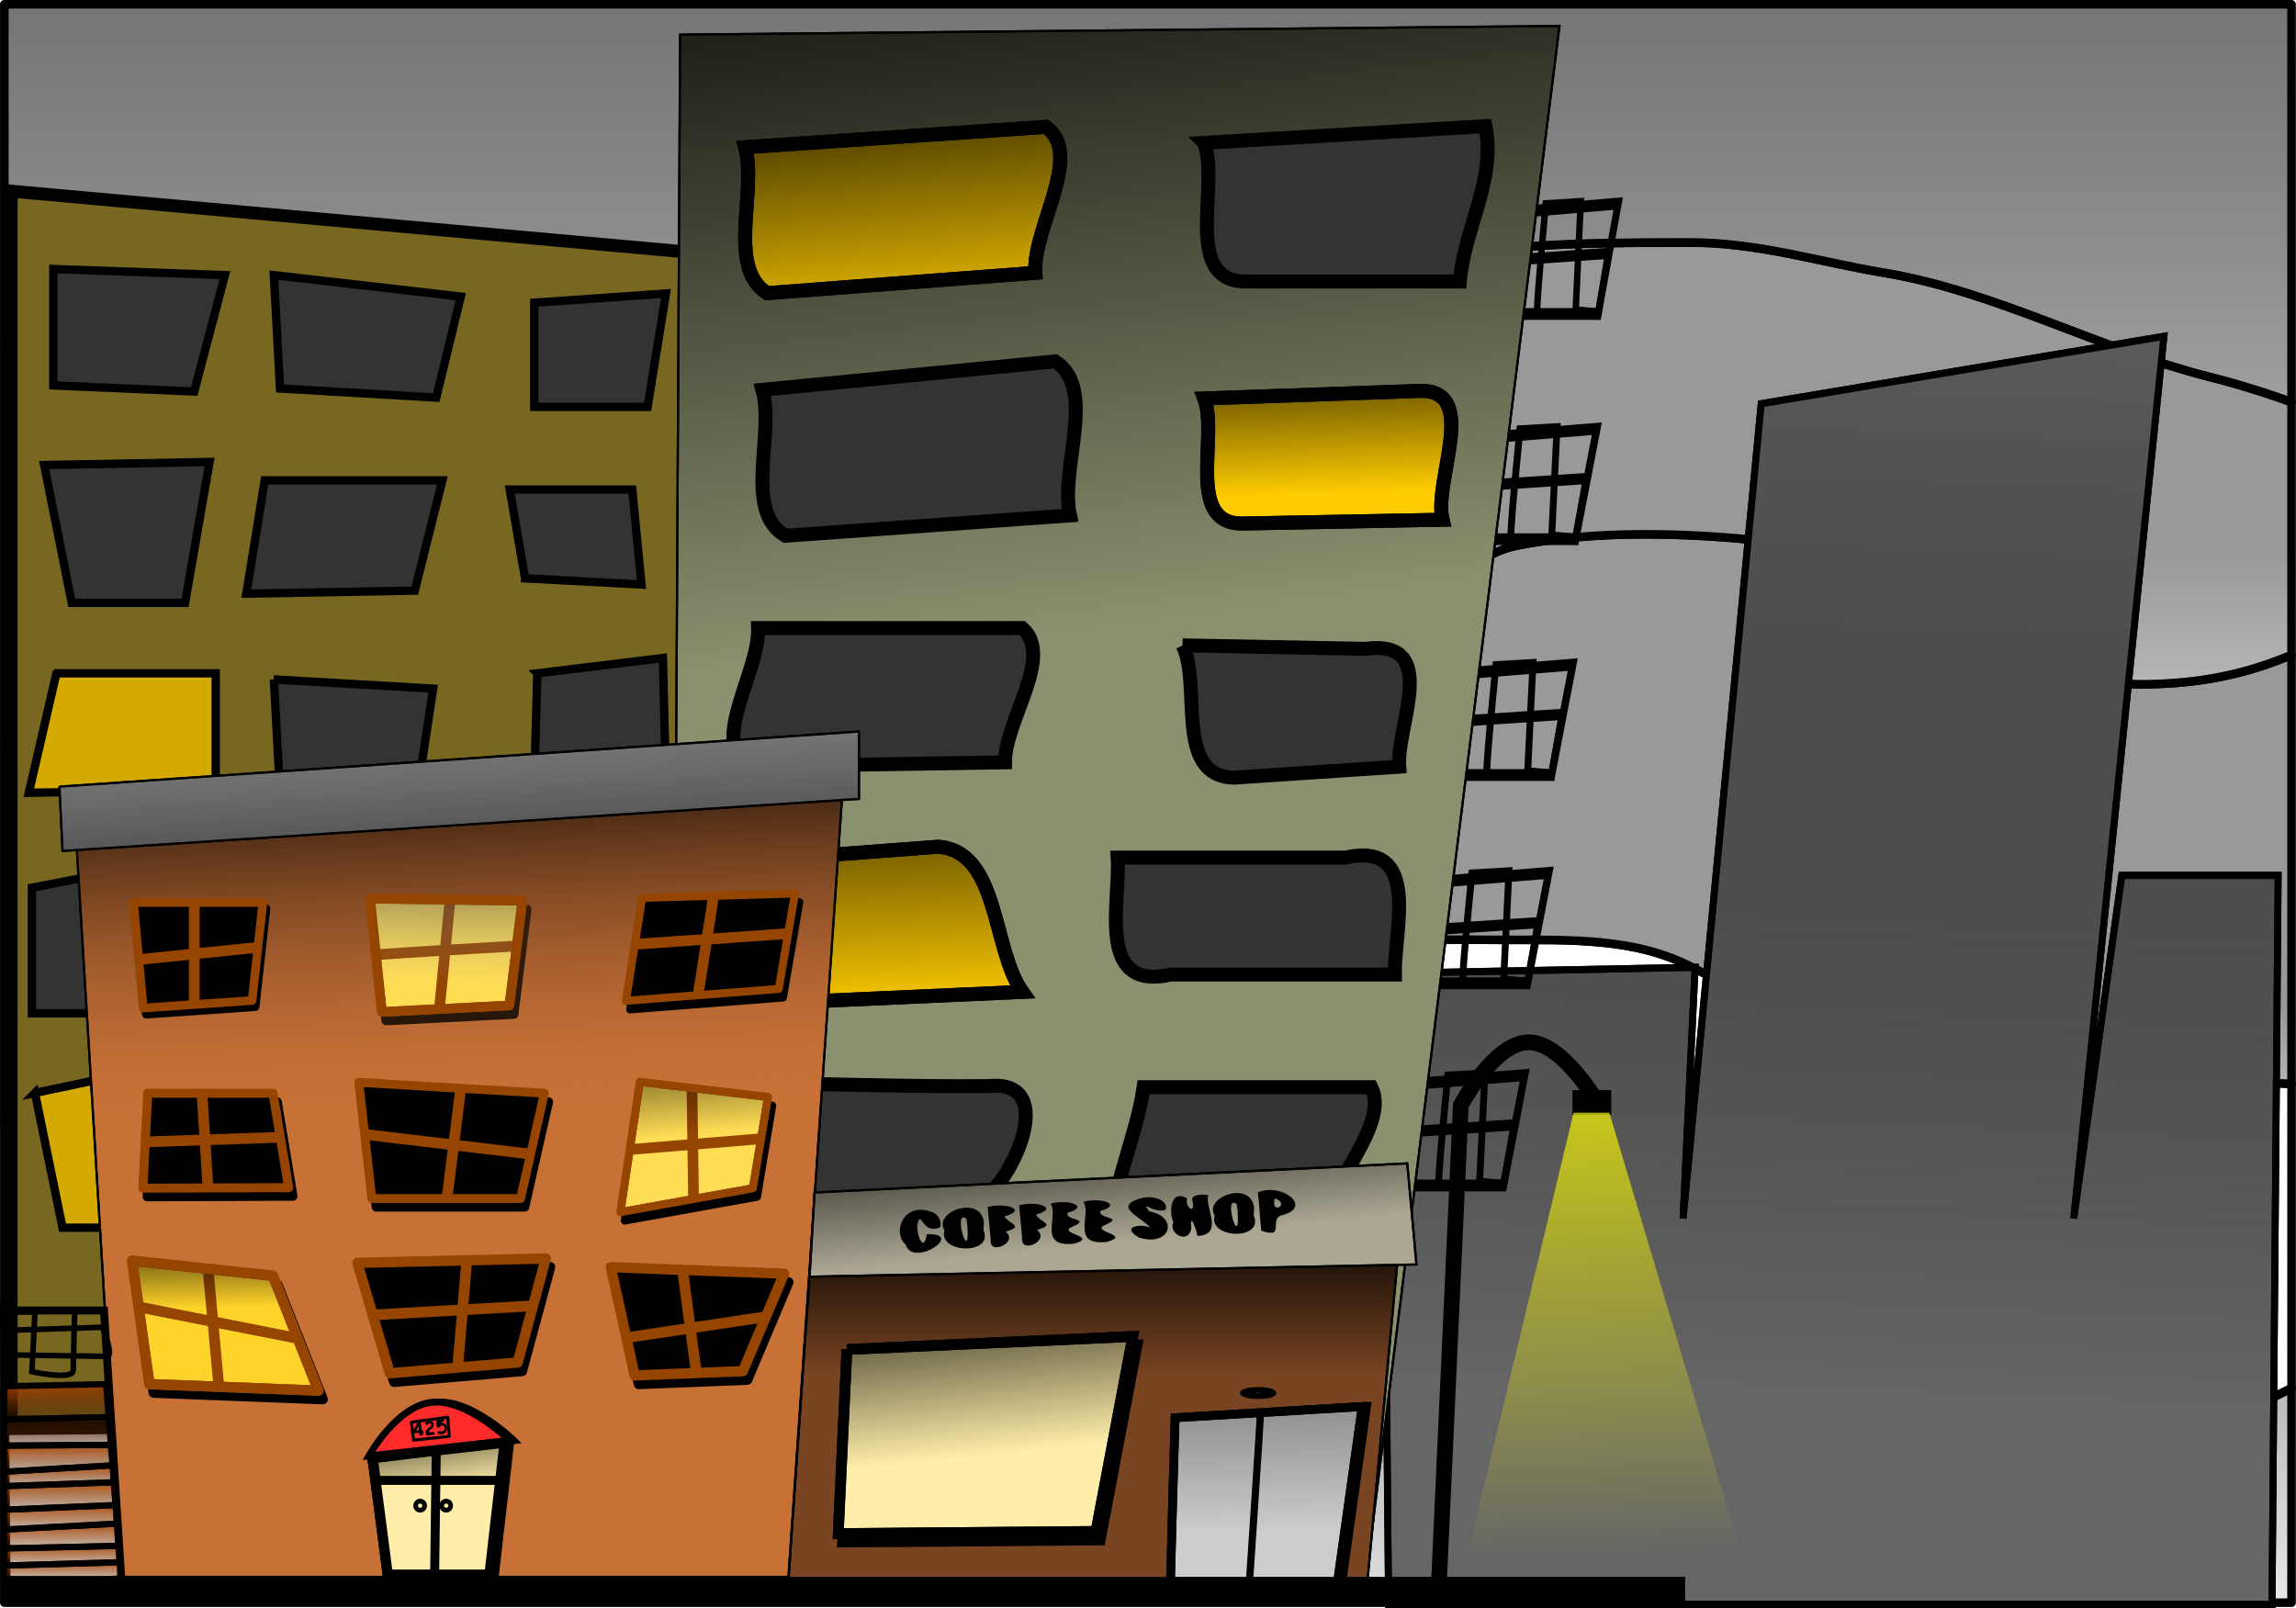 <?xml version="1.0" encoding="UTF-8" standalone="no"?>
<!-- Created with Inkscape (http://www.inkscape.org/) -->
<svg xmlns:inkscape="http://www.inkscape.org/namespaces/inkscape" xmlns:rdf="http://www.w3.org/1999/02/22-rdf-syntax-ns#" xmlns="http://www.w3.org/2000/svg" xmlns:cc="http://web.resource.org/cc/" xmlns:xlink="http://www.w3.org/1999/xlink" xmlns:dc="http://purl.org/dc/elements/1.1/" xmlns:svg="http://www.w3.org/2000/svg" xmlns:sodipodi="http://sodipodi.sourceforge.net/DTD/sodipodi-0.dtd" xmlns:ns1="http://sozi.baierouge.fr" id="svg2" viewBox="0 0 662.82 464.26" version="1.0" inkscape:version="0.91 r13725">
  <defs id="defs4">
    <linearGradient id="linearGradient7686">
      <stop id="stop7688" style="stop-color:#000000" offset="0"/>
      <stop id="stop7690" style="stop-color:#000000;stop-opacity:0" offset="1"/>
    </linearGradient>
    <linearGradient id="linearGradient7460">
      <stop id="stop7462" style="stop-color:#aa4400" offset="0"/>
      <stop id="stop7464" style="stop-color:#aa4400;stop-opacity:0" offset="1"/>
    </linearGradient>
    <linearGradient id="linearGradient4150">
      <stop id="stop4152" style="stop-color:#000000" offset="0"/>
      <stop id="stop4154" style="stop-color:#999999;stop-opacity:0" offset="1"/>
    </linearGradient>
    <linearGradient id="linearGradient3749">
      <stop id="stop3751" style="stop-color:#999999" offset="0"/>
      <stop id="stop3753" style="stop-color:#999999;stop-opacity:0" offset="1"/>
    </linearGradient>
    <linearGradient id="linearGradient4156" y2="256.24" xlink:href="#linearGradient4150" gradientUnits="userSpaceOnUse" x2="212.14" gradientTransform="translate(0,-10)" y1="467.67" x1="223.79"/>
    <linearGradient id="linearGradient4166" y2="533.17" gradientUnits="userSpaceOnUse" x2="212.13" gradientTransform="translate(0,-10)" y1="350.32" x1="204.68">
      <stop id="stop4162" style="stop-color:#000000" offset="0"/>
      <stop id="stop4164" style="stop-color:#c87137;stop-opacity:0" offset="1"/>
    </linearGradient>
    <linearGradient id="linearGradient4296" y2="704.09" gradientUnits="userSpaceOnUse" x2="210.67" gradientTransform="translate(0,-10)" y1="655.52" x1="202.5">
      <stop id="stop4292" style="stop-color:#000000" offset="0"/>
      <stop id="stop4294" style="stop-color:#000000;stop-opacity:0" offset="1"/>
    </linearGradient>
    <filter id="filter4568" y="-.106" width="1.137" x="-.069" height="1.212">
      <feGaussianBlur id="feGaussianBlur4570" stdDeviation="2.939" inkscape:collect="always"/>
    </filter>
    <filter id="filter4572" y="-.101" width="1.127" x="-.063" height="1.202">
      <feGaussianBlur id="feGaussianBlur4574" stdDeviation="2.939" inkscape:collect="always"/>
    </filter>
    <filter id="filter4576">
      <feGaussianBlur id="feGaussianBlur4578" stdDeviation="2.939" inkscape:collect="always"/>
    </filter>
    <filter id="filter4580" y="-.121" width="1.163" x="-.081" height="1.242">
      <feGaussianBlur id="feGaussianBlur4582" stdDeviation="2.939" inkscape:collect="always"/>
    </filter>
    <filter id="filter4584" y="-.101" width="1.13" x="-.065" height="1.202">
      <feGaussianBlur id="feGaussianBlur4586" stdDeviation="2.939" inkscape:collect="always"/>
    </filter>
    <filter id="filter4588">
      <feGaussianBlur id="feGaussianBlur4590" stdDeviation="2.939" inkscape:collect="always"/>
    </filter>
    <filter id="filter4592" y="-.109" width="1.142" x="-.071" height="1.218">
      <feGaussianBlur id="feGaussianBlur4594" stdDeviation="2.939" inkscape:collect="always"/>
    </filter>
    <filter id="filter4596" y="-.103" width="1.156" x="-.078" height="1.205">
      <feGaussianBlur id="feGaussianBlur4598" stdDeviation="2.939" inkscape:collect="always"/>
    </filter>
    <filter id="filter4600" y="-.11" width="1.183" x="-.091" height="1.221">
      <feGaussianBlur id="feGaussianBlur4602" stdDeviation="2.939" inkscape:collect="always"/>
    </filter>
    <filter id="filter4646">
      <feGaussianBlur id="feGaussianBlur4648" stdDeviation="2.045" inkscape:collect="always"/>
    </filter>
    <linearGradient id="linearGradient4804" y2="373.38" gradientUnits="userSpaceOnUse" x2="629.8" gradientTransform="matrix(0 1 -1 0 906.73 -159.98)" y1="373.38" x1="63.824">
      <stop id="stop4842" style="stop-color:#666666" offset="0"/>
      <stop id="stop4844" style="stop-color:#1a1a1a;stop-opacity:0" offset="1"/>
    </linearGradient>
    <linearGradient id="linearGradient4807" y2="373.38" xlink:href="#linearGradient3749" gradientUnits="userSpaceOnUse" x2="629.8" gradientTransform="matrix(0 1 -1 0 906.73 -159.98)" y1="373.38" x1="416.72"/>
    <linearGradient id="linearGradient4810" y2="373.38" xlink:href="#linearGradient3749" gradientUnits="userSpaceOnUse" x2="754.92" gradientTransform="matrix(0 1 -1 0 906.73 -159.98)" y1="373.38" x1="629.8"/>
    <linearGradient id="linearGradient4813" y2="363.27" xlink:href="#linearGradient3749" gradientUnits="userSpaceOnUse" x2="981.34" gradientTransform="matrix(0 1 -1 0 906.73 -159.98)" y1="373.38" x1="754.92"/>
    <filter id="filter4878">
      <feGaussianBlur id="feGaussianBlur4880" stdDeviation="1.6" inkscape:collect="always"/>
    </filter>
    <linearGradient id="linearGradient4894" y2="588.53" gradientUnits="userSpaceOnUse" x2="517.05" gradientTransform="translate(0,-10)" y1="509.74" x1="509.12">
      <stop id="stop4890" style="stop-color:#000000" offset="0"/>
      <stop id="stop4892" style="stop-color:#000000;stop-opacity:0" offset="1"/>
    </linearGradient>
    <linearGradient id="linearGradient4904" y2="650.06" gradientUnits="userSpaceOnUse" x2="508.93" gradientTransform="translate(0,-10)" y1="575.74" x1="508.93">
      <stop id="stop4900" style="stop-color:#000000" offset="0"/>
      <stop id="stop4902" style="stop-color:#000000;stop-opacity:0" offset="1"/>
    </linearGradient>
    <linearGradient id="linearGradient4914" y2="686.5" gradientUnits="userSpaceOnUse" x2="467.63" gradientTransform="translate(0,-10)" y1="589.35" x1="457.6">
      <stop id="stop4910" style="stop-color:#000000" offset="0"/>
      <stop id="stop4912" style="stop-color:#000000;stop-opacity:0" offset="1"/>
    </linearGradient>
    <linearGradient id="linearGradient4918" y2="467.31" xlink:href="#linearGradient4150" gradientUnits="userSpaceOnUse" x2="206.07" gradientTransform="translate(0,-10)" y1="381.45" x1="208.09"/>
    <linearGradient id="linearGradient4928" y2="537.01" gradientUnits="userSpaceOnUse" x2="329.31" gradientTransform="translate(0,-10)" y1="471.35" x1="323.25">
      <stop id="stop4924" style="stop-color:#000000" offset="0"/>
      <stop id="stop4926" style="stop-color:#000000;stop-opacity:0" offset="1"/>
    </linearGradient>
    <linearGradient id="linearGradient4938" y2="618.84" gradientUnits="userSpaceOnUse" x2="94.954" gradientTransform="translate(0,-10)" y1="573.38" x1="93.944">
      <stop id="stop4934" style="stop-color:#000000" offset="0"/>
      <stop id="stop4936" style="stop-color:#000000;stop-opacity:0" offset="1"/>
    </linearGradient>
    <linearGradient id="linearGradient4998" y2="721.87" gradientUnits="userSpaceOnUse" x2="606.09" gradientTransform="translate(0,-10)" y1="529.94" x1="602.05">
      <stop id="stop4994" style="stop-color:#000000" offset="0"/>
      <stop id="stop4996" style="stop-color:#000000;stop-opacity:0" offset="1"/>
    </linearGradient>
    <filter id="filter5052" y="-.101" width="1.083" x="-.042" height="1.203">
      <feGaussianBlur id="feGaussianBlur5054" stdDeviation="1.436" inkscape:collect="always"/>
    </filter>
    <filter id="filter5056">
      <feGaussianBlur id="feGaussianBlur5058" stdDeviation="1.436" inkscape:collect="always"/>
    </filter>
    <filter id="filter5070">
      <feGaussianBlur id="feGaussianBlur5072" stdDeviation="1.442" inkscape:collect="always"/>
    </filter>
    <linearGradient id="linearGradient7507" y2="699.64" xlink:href="#linearGradient7460" gradientUnits="userSpaceOnUse" x2="74.184" y1="699.64" x1="63.441"/>
    <linearGradient id="linearGradient7509" y2="699.95" xlink:href="#linearGradient7460" gradientUnits="userSpaceOnUse" x2="67.903" y1="699.95" x1="55.816"/>
    <linearGradient id="linearGradient7511" y2="700.25" xlink:href="#linearGradient7460" gradientUnits="userSpaceOnUse" x2="59.903" y1="700.25" x1="45.441"/>
    <linearGradient id="linearGradient7513" y2="700.66" xlink:href="#linearGradient7460" gradientUnits="userSpaceOnUse" x2="51.122" y1="700.66" x1="36.784"/>
    <linearGradient id="linearGradient7515" y2="700.98" xlink:href="#linearGradient7460" gradientUnits="userSpaceOnUse" x2="41.872" y1="700.98" x1="26.159"/>
    <linearGradient id="linearGradient7517" y2="701.41" xlink:href="#linearGradient7460" gradientUnits="userSpaceOnUse" x2="30.872" y1="701.41" x1="18.253"/>
    <linearGradient id="linearGradient7519" y2="701.7" xlink:href="#linearGradient7460" gradientUnits="userSpaceOnUse" x2="24.153" y1="701.7" x1="8.722"/>
    <linearGradient id="linearGradient7521" y2="702.08" gradientUnits="userSpaceOnUse" x2="11.966" y1="702.08" x1="-4.247">
      <stop id="stop7486" style="stop-color:#000000" offset="0"/>
      <stop id="stop7488" style="stop-color:#aa4400;stop-opacity:0" offset="1"/>
    </linearGradient>
    <linearGradient id="linearGradient7523" y2="701.7" gradientUnits="userSpaceOnUse" x2="8.722" y1="702.59" x1="-19.622">
      <stop id="stop7492" style="stop-color:#aa4400" offset="0"/>
      <stop id="stop7494" style="stop-color:#000000;stop-opacity:0" offset="1"/>
    </linearGradient>
    <linearGradient id="linearGradient7543" y2="723.89" gradientUnits="userSpaceOnUse" x2="746.5" y1="416.68" x1="733.37">
      <stop id="stop7539" style="stop-color:#ffff00" offset="0"/>
      <stop id="stop7541" style="stop-color:#ffff00;stop-opacity:0" offset="1"/>
    </linearGradient>
    <filter id="filter7581">
      <feGaussianBlur id="feGaussianBlur7583" stdDeviation="5.352" inkscape:collect="always"/>
    </filter>
    <linearGradient id="linearGradient7692" y2="287.51" xlink:href="#linearGradient7686" gradientUnits="userSpaceOnUse" x2="543.46" y1="-92.312" x1="499.02"/>
    <linearGradient id="linearGradient7826" y2="158.21" xlink:href="#linearGradient7686" gradientUnits="userSpaceOnUse" x2="418.96" y1="8.703" x1="406.08"/>
    <linearGradient id="linearGradient7836" y2="228.92" gradientUnits="userSpaceOnUse" x2="617.23" y1="140.02" x1="614.17">
      <stop id="stop7832" style="stop-color:#000000" offset="0"/>
      <stop id="stop7834" style="stop-color:#000000;stop-opacity:0" offset="1"/>
    </linearGradient>
    <linearGradient id="linearGradient7838" y2="470.19" xlink:href="#linearGradient7686" gradientUnits="userSpaceOnUse" x2="418.2" y1="325.89" x1="412.14"/>
    <filter id="filter8474" y="-.133" width="1.161" x="-.08" height="1.267">
      <feGaussianBlur id="feGaussianBlur8476" stdDeviation="3.727" inkscape:collect="always"/>
    </filter>
    <filter id="filter8478" y="-.139" width="1.167" x="-.083" height="1.278">
      <feGaussianBlur id="feGaussianBlur8480" stdDeviation="3.875" inkscape:collect="always"/>
    </filter>
    <filter id="filter8482" y="-.133" width="1.161" x="-.08" height="1.267">
      <feGaussianBlur id="feGaussianBlur8484" stdDeviation="3.727" inkscape:collect="always"/>
    </filter>
    <filter id="filter8486" y="-.133" width="1.161" x="-.08" height="1.267">
      <feGaussianBlur id="feGaussianBlur8488" stdDeviation="3.727" inkscape:collect="always"/>
    </filter>
    <filter id="filter8490" y="-.133" width="1.161" x="-.08" height="1.267">
      <feGaussianBlur id="feGaussianBlur8492" stdDeviation="3.727" inkscape:collect="always"/>
    </filter>
    <filter id="filter8494">
      <feGaussianBlur id="feGaussianBlur8496" stdDeviation="2.946" inkscape:collect="always"/>
    </filter>
    <filter id="filter8498">
      <feGaussianBlur id="feGaussianBlur8500" stdDeviation="2.946" inkscape:collect="always"/>
    </filter>
    <filter id="filter8502">
      <feGaussianBlur id="feGaussianBlur8504" stdDeviation="2.946" inkscape:collect="always"/>
    </filter>
    <filter id="filter8506">
      <feGaussianBlur id="feGaussianBlur8508" stdDeviation="2.946" inkscape:collect="always"/>
    </filter>
    <filter id="filter8510">
      <feGaussianBlur id="feGaussianBlur8512" stdDeviation="2.946" inkscape:collect="always"/>
    </filter>
    <filter id="filter8514">
      <feGaussianBlur id="feGaussianBlur8516" stdDeviation="2.946" inkscape:collect="always"/>
    </filter>
    <filter id="filter8518">
      <feGaussianBlur id="feGaussianBlur8520" stdDeviation="2.946" inkscape:collect="always"/>
    </filter>
    <filter id="filter8522">
      <feGaussianBlur id="feGaussianBlur8524" stdDeviation="2.946" inkscape:collect="always"/>
    </filter>
    <filter id="filter8526">
      <feGaussianBlur id="feGaussianBlur8528" stdDeviation="2.946" inkscape:collect="always"/>
    </filter>
    <filter id="filter8530">
      <feGaussianBlur id="feGaussianBlur8532" stdDeviation="2.946" inkscape:collect="always"/>
    </filter>
    <filter id="filter8534">
      <feGaussianBlur id="feGaussianBlur8536" stdDeviation="2.946" inkscape:collect="always"/>
    </filter>
    <filter id="filter8538">
      <feGaussianBlur id="feGaussianBlur8540" stdDeviation="2.946" inkscape:collect="always"/>
    </filter>
    <filter id="filter8542">
      <feGaussianBlur id="feGaussianBlur8544" stdDeviation="2.946" inkscape:collect="always"/>
    </filter>
    <filter id="filter8546">
      <feGaussianBlur id="feGaussianBlur8548" stdDeviation="2.946" inkscape:collect="always"/>
    </filter>
    <filter id="filter8550">
      <feGaussianBlur id="feGaussianBlur8552" stdDeviation="2.946" inkscape:collect="always"/>
    </filter>
    <filter id="filter8970" y="-.116" width="1.312" x="-.156" height="1.232">
      <feGaussianBlur id="feGaussianBlur8972" stdDeviation="4.531" inkscape:collect="always"/>
    </filter>
    <filter id="filter8974" y="-.125" width="1.328" x="-.164" height="1.25">
      <feGaussianBlur id="feGaussianBlur8976" stdDeviation="4.531" inkscape:collect="always"/>
    </filter>
    <filter id="filter8978" y="-.145" width="1.278" x="-.139" height="1.29">
      <feGaussianBlur id="feGaussianBlur8980" stdDeviation="4.531" inkscape:collect="always"/>
    </filter>
    <filter id="filter8982" y="-.16" width="1.232" x="-.116" height="1.319">
      <feGaussianBlur id="feGaussianBlur8984" stdDeviation="4.531" inkscape:collect="always"/>
    </filter>
    <filter id="filter8986" y="-.152" width="1.199" x="-.1" height="1.304">
      <feGaussianBlur id="feGaussianBlur8988" stdDeviation="4.531" inkscape:collect="always"/>
    </filter>
    <filter id="filter8990" y="-.188" width="1.278" x="-.139" height="1.376">
      <feGaussianBlur id="feGaussianBlur8992" stdDeviation="4.531" inkscape:collect="always"/>
    </filter>
    <filter id="filter8994" y="-.16" width="1.19" x="-.095" height="1.319">
      <feGaussianBlur id="feGaussianBlur8996" stdDeviation="4.531" inkscape:collect="always"/>
    </filter>
    <filter id="filter8998" y="-.13" width="1.224" x="-.112" height="1.26">
      <feGaussianBlur id="feGaussianBlur9000" stdDeviation="4.531" inkscape:collect="always"/>
    </filter>
    <filter id="filter9002" y="-.16" width="1.278" x="-.139" height="1.319">
      <feGaussianBlur id="feGaussianBlur9004" stdDeviation="4.531" inkscape:collect="always"/>
    </filter>
    <filter id="filter9006" y="-.148" width="1.199" x="-.1" height="1.297">
      <feGaussianBlur id="feGaussianBlur9008" stdDeviation="4.531" inkscape:collect="always"/>
    </filter>
    <filter id="filter9010" y="-.148" width="1.216" x="-.108" height="1.297">
      <feGaussianBlur id="feGaussianBlur9012" stdDeviation="4.531" inkscape:collect="always"/>
    </filter>
    <filter id="filter9014">
      <feGaussianBlur id="feGaussianBlur9016" stdDeviation="4.531" inkscape:collect="always"/>
    </filter>
    <filter id="filter9024">
      <feGaussianBlur id="feGaussianBlur9026" stdDeviation="5.119" inkscape:collect="always"/>
    </filter>
    <linearGradient id="linearGradient9036" y2="651.16" gradientUnits="userSpaceOnUse" x2="890.95" y1="75.373" x1="913.18">
      <stop id="stop9032" style="stop-color:#666666" offset="0"/>
      <stop id="stop9034" style="stop-color:#000000;stop-opacity:0" offset="1"/>
    </linearGradient>
  </defs>
  <g id="layer1" transform="translate(-169.41 -170.05)">
    <g id="g2531" transform="matrix(.619 0 0 .619 170.66 170.9)">
      <path id="path3702" style="stroke-linejoin:round;stroke:#000000;stroke-linecap:round;stroke-width:4;fill:url(#linearGradient4813)" d="m1066.7 646.06c-5.9 2.95-11.4 5.76-18.2 9.13-4 2.02-8.1 4.04-12.1 6.06-1.8 0.9-3.5 1.69-5.2 2.34-1.8 0.66-3.5 1.21-5.2 1.66-3.3 0.9-6.7 1.41-10.1 1.72-3.3 0.31-6.8 0.4-10.4 0.41-3.6 0-7.42-0.07-11.5-0.07-13.44 0-26.87-0.37-40.31-0.93-13.44-0.57-26.89-1.34-40.35-2.1-13.45-0.76-26.91-1.49-40.4-2.06s-27.02-0.97-40.56-0.97c-3.46 0-6.93-0.16-10.38-0.44-3.45-0.27-6.87-0.65-10.31-1.12-6.88-0.95-13.75-2.21-20.63-3.47s-13.77-2.52-20.68-3.47c-3.46-0.47-6.91-0.88-10.38-1.16-3.47-0.27-6.97-0.43-10.47-0.43-6.34 0-13.01-0.3-19.91-0.88-6.89-0.58-14.01-1.46-21.28-2.56s-14.69-2.42-22.15-3.97c-7.47-1.55-14.97-3.34-22.44-5.28s-14.92-4.05-22.22-6.31c-7.3-2.27-14.46-4.67-21.41-7.19-6.94-2.52-13.68-5.16-20.09-7.88-6.41-2.71-12.5-5.53-18.19-8.37-2.05-1.03-4.12-1.96-6.25-2.81-2.12-0.86-4.3-1.62-6.5-2.32-4.38-1.39-8.87-2.48-13.47-3.34-4.59-0.86-9.28-1.47-14.03-1.91-4.74-0.43-9.55-0.69-14.37-0.81s-9.65-0.11-14.47-0.03-9.62 0.24-14.37 0.41c-9.51 0.33-18.84 0.71-27.66 0.71-12.33 0-24.66-0.12-37-0.18-12.35-0.07-24.68-0.07-37 0.18-6.16 0.13-12.32 0.32-18.47 0.6-6.15 0.27-12.28 0.65-18.41 1.12-6.12 0.48-12.24 1.07-18.34 1.78-6.1 0.72-12.18 1.56-18.25 2.57-5.8 0.96-11.71 1.81-17.72 2.56s-12.12 1.41-18.28 1.97c-12.33 1.12-24.9 1.88-37.5 2.4-12.6 0.53-25.25 0.82-37.66 0.97-12.4 0.16-24.56 0.19-36.31 0.19-2.78 0-5.7 0.19-8.69 0.53-2.99 0.35-6.08 0.84-9.21 1.47-3.14 0.63-6.3 1.37-9.5 2.22-3.21 0.85-6.45 1.81-9.66 2.81-6.43 2.02-12.81 4.29-18.84 6.57-6.04 2.27-11.74 4.55-16.85 6.59-5.271 2.11-10.582 4.06-15.968 5.78-5.385 1.72-10.841 3.23-16.374 4.47-5.534 1.24-11.161 2.21-16.876 2.87-2.857 0.34-5.715 0.58-8.624 0.75-2.91 0.18-5.848 0.28-8.813 0.28-7.024 0.01-14.118 0.25-21.219 0.63-5.042 0.27-10.103 0.62-15.156 0.97v97.4h1066.7v-100.06z"/>
      <path id="path3700" style="stroke-linejoin:round;stroke:#000000;stroke-linecap:round;stroke-width:4;fill:url(#linearGradient4813)" d="m1066.7 504.25c-1.4-0.07-2.7-0.23-4.1-0.28-6.5-0.24-13.2-0.28-20.1-0.28-15.4 0-31.1 0.43-46.66 0.4-7.79-0.01-15.58-0.16-23.31-0.53-7.73-0.36-15.41-0.96-23-1.9-9.21-1.15-18.05-2.23-26.72-3.44-8.66-1.21-17.13-2.57-25.53-4.19-4.2-0.81-8.37-1.68-12.56-2.65-4.19-0.98-8.39-2.07-12.6-3.26-4.2-1.18-8.42-2.49-12.68-3.93-4.27-1.45-8.58-3.01-12.94-4.75-5.53-2.21-10.81-4.57-15.94-7.03-5.12-2.46-10.08-5.03-15-7.63-9.84-5.2-19.47-10.56-29.65-15.66-3.27-1.63-6.58-3.02-9.94-4.24-3.36-1.23-6.78-2.29-10.22-3.16-3.44-0.88-6.92-1.57-10.44-2.16-3.51-0.58-7.05-1.02-10.62-1.37s-7.17-0.61-10.78-0.78c-3.62-0.18-7.26-0.29-10.91-0.35-7.29-0.11-14.64-0.06-21.97-0.06-7.81 0-17.03-0.15-26.94-0.12-4.95 0.01-10.06 0.07-15.25 0.21-5.18 0.15-10.43 0.39-15.65 0.75-5.23 0.37-10.43 0.84-15.5 1.5-5.08 0.67-10.05 1.51-14.78 2.57-4.74 1.05-9.24 2.31-13.44 3.84-2.1 0.76-4.13 1.6-6.06 2.5s-3.77 1.86-5.5 2.91c-4.34 2.6-8.74 4.98-13.19 7.22-4.45 2.23-8.94 4.34-13.47 6.31s-9.1 3.8-13.69 5.59-9.19 3.52-13.81 5.22c-9.24 3.39-18.49 6.68-27.69 10.25-4.59 1.78-9.17 3.63-13.72 5.59-4.54 1.97-9.06 4.05-13.53 6.28-5.56 2.79-11.23 5.26-17 7.5-5.76 2.25-11.62 4.27-17.53 6.13-5.9 1.86-11.87 3.59-17.84 5.22-5.98 1.63-11.99 3.15-17.97 4.69-5.99 1.54-11.95 3.08-17.88 4.68-5.92 1.6-11.79 3.29-17.59 5.1s-11.52 3.73-17.12 5.9c-5.61 2.17-11.12 4.58-16.47 7.25-2.78 1.39-5.7 2.62-8.79 3.72-3.08 1.1-6.35 2.07-9.71 2.91-3.37 0.84-6.84 1.55-10.44 2.16-3.6 0.6-7.32 1.09-11.13 1.5-3.8 0.4-7.69 0.71-11.65 0.93s-7.98 0.37-12.07 0.44c-8.16 0.14-16.52 0-24.93-0.31-8.41-0.32-16.88-0.82-25.22-1.38-8.35-0.55-16.57-1.17-24.53-1.75-7.97-0.58-15.7-1.13-22.97-1.53-7.28-0.4-14.1-0.62-20.38-0.62-6.38 0-12.5-0.1-18.4-0.28-5.9-0.19-11.58-0.5-17.13-0.88-5.54-0.38-10.96-0.84-16.28-1.41-5.32-0.56-10.561-1.21-15.78-1.97-5.219-0.75-10.412-1.61-15.656-2.56-5.245-0.94-10.542-1.99-15.938-3.12-10.792-2.28-22-4.93-34.156-7.97-3.35-0.84-7.595-2.35-12.438-4.41-3.547-1.51-7.701-3.6-11.812-5.65v126.81c5.053-0.35 10.114-0.7 15.156-0.97 7.101-0.38 14.195-0.62 21.219-0.63 2.965 0 5.903-0.1 8.813-0.28 2.909-0.17 5.767-0.41 8.624-0.75 5.715-0.66 11.342-1.63 16.876-2.87 5.533-1.24 10.989-2.75 16.374-4.47 5.386-1.72 10.697-3.67 15.968-5.78 5.11-2.04 10.81-4.32 16.85-6.59 6.03-2.28 12.41-4.55 18.84-6.57 3.21-1 6.45-1.96 9.66-2.81 3.2-0.85 6.36-1.59 9.5-2.22 3.13-0.63 6.22-1.12 9.21-1.47 2.99-0.34 5.91-0.53 8.69-0.53 11.75 0 23.91-0.03 36.31-0.19 12.41-0.15 25.06-0.44 37.66-0.97 12.6-0.52 25.17-1.28 37.5-2.4 6.16-0.56 12.27-1.22 18.28-1.97s11.92-1.6 17.72-2.56c6.07-1.01 12.15-1.85 18.25-2.57 6.1-0.71 12.22-1.3 18.34-1.78 6.13-0.47 12.26-0.85 18.41-1.12 6.15-0.28 12.31-0.47 18.47-0.6 12.32-0.25 24.65-0.25 37-0.18 12.34 0.06 24.67 0.18 37 0.18 8.82 0 18.15-0.38 27.66-0.71 4.75-0.17 9.55-0.33 14.37-0.41s9.65-0.09 14.47 0.03 9.63 0.38 14.37 0.81c4.75 0.44 9.44 1.05 14.03 1.91 4.6 0.86 9.09 1.95 13.47 3.34 2.2 0.7 4.38 1.46 6.5 2.32 2.13 0.85 4.2 1.78 6.25 2.81 5.69 2.84 11.78 5.66 18.19 8.37 6.41 2.72 13.15 5.36 20.09 7.88 6.95 2.52 14.11 4.92 21.41 7.19 7.3 2.26 14.75 4.37 22.22 6.31s14.97 3.73 22.44 5.28c7.46 1.55 14.88 2.87 22.15 3.97s14.39 1.98 21.28 2.56c6.9 0.58 13.57 0.88 19.91 0.88 3.5 0 7 0.16 10.47 0.43 3.47 0.28 6.92 0.69 10.38 1.16 6.91 0.95 13.8 2.21 20.68 3.47s13.75 2.52 20.63 3.47c3.44 0.47 6.86 0.85 10.31 1.12 3.45 0.28 6.92 0.44 10.38 0.44 13.54 0 27.07 0.4 40.56 0.97s26.95 1.3 40.4 2.06c13.46 0.76 26.91 1.53 40.35 2.1 13.44 0.56 26.87 0.93 40.31 0.93 4.08 0 7.9 0.07 11.5 0.07 3.6-0.01 7.1-0.1 10.4-0.41 3.4-0.31 6.8-0.82 10.1-1.72 1.7-0.45 3.4-1 5.2-1.66 1.7-0.65 3.4-1.44 5.2-2.34 4-2.02 8.1-4.04 12.1-6.06 6.8-3.37 12.3-6.18 18.2-9.13v-141.81z"/>
      <path id="path3698" style="stroke-linejoin:round;stroke:#000000;stroke-linecap:round;stroke-width:4;fill:url(#linearGradient4810)" d="m1066.7 304.19c-1.1 0.42-3.2 1.19-4 1.5-5.4 2.16-10.9 4.02-16.3 5.56-5.5 1.54-11 2.78-16.5 3.75s-11.1 1.67-16.7 2.12c-5.7 0.46-11.4 0.69-17.2 0.69-2.04 0-3.99-0.12-5.88-0.34-1.88-0.22-3.68-0.54-5.43-0.94-1.76-0.4-3.47-0.88-5.13-1.44-1.66-0.55-3.28-1.16-4.87-1.84-3.2-1.35-6.3-2.92-9.44-4.56s-6.32-3.37-9.66-5.03c-4.65-2.33-9.06-4.97-13.37-7.75-4.31-2.79-8.53-5.69-12.75-8.5s-8.42-5.53-12.78-7.94c-2.18-1.21-4.4-2.35-6.66-3.38-2.26-1.02-4.59-1.92-6.97-2.71-6.96-2.33-13.47-4.67-19.84-6.91s-12.59-4.37-18.94-6.35c-6.35-1.97-12.84-3.78-19.75-5.31-3.45-0.76-7.02-1.44-10.72-2.06s-7.54-1.18-11.56-1.63c-9.41-1.04-19.14-1.89-29.03-2.46-9.89-0.58-19.93-0.87-29.94-0.82-5 0.03-10 0.13-14.97 0.35-4.96 0.22-9.87 0.54-14.75 0.97s-9.72 0.99-14.47 1.65-9.42 1.43-14 2.35c-1.6 0.32-3.18 0.75-4.71 1.25-1.54 0.5-3.06 1.09-4.54 1.75-2.94 1.32-5.75 2.92-8.46 4.78-2.72 1.85-5.33 3.94-7.85 6.18-2.52 2.25-4.96 4.67-7.31 7.16-4.71 4.98-9.1 10.28-13.34 15.38-2.13 2.54-4.2 5.04-6.26 7.4-2.05 2.36-4.1 4.57-6.12 6.6-3.01 3.01-6 5.83-9 8.46-3 2.64-6.02 5.07-9.06 7.38-3.05 2.31-6.13 4.47-9.25 6.5-3.13 2.03-6.31 3.95-9.57 5.75-3.25 1.8-6.57 3.5-10 5.13-3.42 1.62-6.92 3.18-10.56 4.68-7.26 3-15 5.77-23.37 8.56-2.72 0.91-5.81 1.63-9.16 2.16s-6.95 0.88-10.75 1.06c-3.79 0.19-7.76 0.23-11.81 0.1s-8.19-0.43-12.31-0.85c-4.12-0.41-8.22-0.95-12.22-1.62s-7.9-1.48-11.6-2.38c-3.69-0.89-7.2-1.9-10.4-3-3.2-1.09-6.1-2.27-8.63-3.53-5.77-2.88-11.11-6.04-16.28-9.22-5.17-3.17-10.19-6.37-15.25-9.37-2.53-1.5-5.06-2.97-7.66-4.35-2.59-1.37-5.24-2.66-7.96-3.84s-5.54-2.25-8.44-3.19c-2.91-0.93-5.91-1.74-9.06-2.37-11.19-2.24-22.29-4.87-33.38-7.66-11.09-2.78-22.15-5.71-33.28-8.5-2.28-0.57-4.67-1-7.16-1.31-2.48-0.31-5.06-0.52-7.68-0.63-5.26-0.21-10.75-0.06-16.25 0.22-5.51 0.29-11.02 0.74-16.35 1.1-5.33 0.35-10.46 0.62-15.18 0.62-3.09 0-6.09 0.28-9 0.78-2.92 0.51-5.76 1.23-8.54 2.13-2.77 0.9-5.51 1.97-8.18 3.15-2.68 1.19-5.31 2.5-7.91 3.88-5.21 2.75-10.31 5.76-15.44 8.62-2.56 1.44-5.12 2.83-7.72 4.13-2.59 1.3-5.21 2.53-7.87 3.59-2.95 1.18-5.77 2.56-8.5 4.13-2.74 1.56-5.38 3.3-7.97 5.12-5.18 3.65-10.14 7.68-15.16 11.57-2.5 1.94-5.02 3.84-7.59 5.65s-5.2 3.55-7.91 5.1c-2.7 1.55-5.49 2.93-8.4 4.09s-5.94 2.08-9.13 2.72c-7.76 1.55-15.1 3.07-22.25 4.5s-14.13 2.75-21.19 3.87c-7.05 1.13-14.192 2.07-21.682 2.72-3.746 0.33-7.581 0.58-11.532 0.75-3.95 0.18-8.029 0.28-12.25 0.28-1.919 0-3.814-0.12-5.718-0.34-1.905-0.22-3.794-0.55-5.688-0.97-3.789-0.83-7.569-2.02-11.344-3.44s-7.545-3.06-11.344-4.84c-3.798-1.78-7.641-3.67-11.5-5.56-3.858-1.9-7.732-3.79-11.687-5.57-3.072-1.37-6.225-2.56-9.375-3.74v176.03c4.111 2.05 8.265 4.14 11.812 5.65 4.843 2.06 9.088 3.57 12.438 4.41 12.156 3.04 23.364 5.69 34.156 7.97 5.396 1.13 10.693 2.18 15.938 3.12 5.244 0.95 10.437 1.81 15.656 2.56 5.219 0.76 10.46 1.41 15.78 1.97 5.32 0.57 10.74 1.03 16.28 1.41 5.55 0.38 11.23 0.69 17.13 0.88 5.9 0.18 12.02 0.28 18.4 0.28 6.28 0 13.1 0.22 20.38 0.62 7.27 0.4 15 0.95 22.97 1.53 7.96 0.58 16.18 1.2 24.53 1.75 8.34 0.56 16.81 1.06 25.22 1.38 8.41 0.31 16.77 0.45 24.93 0.31 4.09-0.07 8.11-0.22 12.07-0.44s7.85-0.53 11.65-0.93c3.81-0.41 7.53-0.9 11.13-1.5 3.6-0.61 7.07-1.32 10.44-2.16 3.36-0.84 6.63-1.81 9.71-2.91 3.09-1.1 6.01-2.33 8.79-3.72 5.35-2.67 10.86-5.08 16.47-7.25 5.6-2.17 11.32-4.09 17.12-5.9s11.67-3.5 17.59-5.1c5.93-1.6 11.89-3.14 17.88-4.68 5.98-1.54 11.99-3.06 17.97-4.69 5.97-1.63 11.94-3.36 17.84-5.22 5.91-1.86 11.77-3.88 17.53-6.13 5.77-2.24 11.44-4.71 17-7.5 4.47-2.23 8.99-4.31 13.53-6.28 4.55-1.96 9.13-3.81 13.72-5.59 9.2-3.57 18.45-6.86 27.69-10.25 4.62-1.7 9.22-3.43 13.81-5.22s9.16-3.62 13.69-5.59 9.02-4.08 13.47-6.31c4.45-2.24 8.85-4.62 13.19-7.22 1.73-1.05 3.57-2.01 5.5-2.91s3.96-1.74 6.06-2.5c4.2-1.53 8.7-2.79 13.44-3.84 4.73-1.06 9.7-1.9 14.78-2.57 5.07-0.66 10.27-1.13 15.5-1.5 5.22-0.36 10.47-0.6 15.65-0.75 5.19-0.14 10.3-0.2 15.25-0.21 9.91-0.03 19.13 0.12 26.94 0.12 7.33 0 14.68-0.05 21.97 0.06 3.65 0.06 7.29 0.17 10.91 0.35 3.61 0.17 7.21 0.43 10.78 0.78s7.11 0.79 10.62 1.37c3.52 0.59 7 1.28 10.44 2.16 3.44 0.87 6.86 1.93 10.22 3.16 3.36 1.22 6.67 2.61 9.94 4.24 10.18 5.1 19.81 10.46 29.65 15.66 4.92 2.6 9.88 5.17 15 7.63 5.13 2.46 10.41 4.82 15.94 7.03 4.36 1.74 8.67 3.3 12.94 4.75 4.26 1.44 8.48 2.75 12.68 3.93 4.21 1.19 8.41 2.28 12.6 3.26 4.19 0.97 8.36 1.84 12.56 2.65 8.4 1.62 16.87 2.98 25.53 4.19 8.67 1.21 17.51 2.29 26.72 3.44 7.59 0.94 15.27 1.54 23 1.9 7.73 0.37 15.52 0.52 23.31 0.53 15.56 0.03 31.26-0.4 46.66-0.4 6.9 0 13.6 0.04 20.1 0.28 1.4 0.05 2.7 0.21 4.1 0.28v-200.06z"/>
      <path id="path3696" style="stroke-linejoin:round;stroke:#000000;stroke-linecap:round;stroke-width:4;fill:url(#linearGradient4807)" d="m1066.7 186.25c-1.4-0.5-2.7-1.05-4.1-1.53-4.4-1.55-8.8-2.98-12.9-4.28-8.3-2.6-15.8-4.67-21.4-6.06-6.3-1.6-12.6-3.43-19-5.41-6.3-1.98-12.56-4.11-18.83-6.35-12.55-4.46-25.04-9.3-37.56-14.03-6.26-2.36-12.53-4.7-18.82-6.93-6.28-2.24-12.58-4.37-18.9-6.35-6.33-1.98-12.71-3.81-19.1-5.4-6.39-1.6-12.8-2.96-19.28-4.03-7.8-1.31-15.38-2.84-22.84-4.41-7.47-1.57-14.82-3.18-22.22-4.63-7.4-1.44-14.84-2.7-22.44-3.62-3.8-0.46-7.63-0.84-11.53-1.1-3.9-0.25-7.84-0.37-11.87-0.37-12.2 0-24.17 0.01-36 0.22-11.84 0.21-23.56 0.6-35.22 1.37-5.83 0.39-11.65 0.88-17.47 1.47-5.82 0.6-11.63 1.31-17.47 2.16s-11.69 1.82-17.56 2.97c-5.88 1.14-11.79 2.45-17.72 3.94-11.27 2.81-22.56 5.99-33.85 9.34-11.28 3.34-22.58 6.84-33.87 10.31s-22.57 6.91-33.84 10.09c-5.64 1.6-11.28 3.12-16.91 4.57-5.63 1.44-11.25 2.81-16.88 4.06-4.9 1.09-10.08 2.61-15.43 4.47s-10.89 4.04-16.5 6.44c-5.62 2.39-11.3 5-17 7.68-5.7 2.69-11.4 5.45-17 8.19-11.22 5.48-22.09 10.82-31.88 15.09-4.89 2.14-9.51 4.03-13.78 5.5-2.13 0.74-4.18 1.38-6.12 1.91-1.95 0.53-3.8 0.93-5.53 1.22-15.73 2.62-30.97 5.21-46 7.59-15.04 2.39-29.86 4.57-44.79 6.44-7.46 0.94-14.95 1.81-22.5 2.56-7.54 0.76-15.17 1.4-22.87 1.94-7.71 0.54-15.5 0.97-23.44 1.25-7.93 0.29-16.01 0.44-24.25 0.44-4.2 0-8.41-0.11-12.59-0.31s-8.35-0.49-12.5-0.88c-4.16-0.39-8.29-0.89-12.41-1.47s-8.22-1.24-12.31-2-8.17-1.63-12.22-2.56-8.06-1.93-12.06-3.03c-8.01-2.2-15.93-4.73-23.75-7.56-7.823-2.83-15.558-5.97-23.159-9.38s-15.083-7.09-22.437-11.03-14.579-8.15-21.656-12.56c-7.078-4.42-14.008-9.04-20.782-13.88-5.139-3.67-10.571-7.61-16.156-11.75v189.32c3.15 1.18 6.303 2.37 9.375 3.74 3.955 1.78 7.829 3.67 11.687 5.57 3.859 1.89 7.702 3.78 11.5 5.56 3.799 1.78 7.569 3.42 11.344 4.84s7.555 2.61 11.344 3.44c1.894 0.42 3.783 0.75 5.688 0.97 1.904 0.22 3.799 0.34 5.718 0.34 4.221 0 8.3-0.1 12.25-0.28 3.951-0.17 7.786-0.42 11.532-0.75 7.49-0.65 14.632-1.59 21.682-2.72 7.06-1.12 14.04-2.44 21.19-3.87s14.49-2.95 22.25-4.5c3.19-0.64 6.22-1.56 9.13-2.72s5.7-2.54 8.4-4.09c2.71-1.55 5.34-3.29 7.91-5.1s5.09-3.71 7.59-5.65c5.02-3.89 9.98-7.92 15.16-11.57 2.59-1.82 5.23-3.56 7.97-5.12 2.73-1.57 5.55-2.95 8.5-4.13 2.66-1.06 5.28-2.29 7.87-3.59 2.6-1.3 5.16-2.69 7.72-4.13 5.13-2.86 10.23-5.87 15.44-8.62 2.6-1.38 5.23-2.69 7.91-3.88 2.67-1.18 5.41-2.25 8.18-3.15 2.78-0.9 5.62-1.62 8.54-2.13 2.91-0.5 5.91-0.78 9-0.78 4.72 0 9.85-0.27 15.18-0.62 5.33-0.36 10.84-0.81 16.35-1.1 5.5-0.28 10.99-0.43 16.25-0.22 2.62 0.11 5.2 0.32 7.68 0.63 2.49 0.31 4.88 0.74 7.16 1.31 11.13 2.79 22.19 5.72 33.28 8.5 11.09 2.79 22.19 5.42 33.38 7.66 3.15 0.63 6.15 1.44 9.06 2.37 2.9 0.94 5.72 2.01 8.44 3.19s5.37 2.47 7.96 3.84c2.6 1.38 5.13 2.85 7.66 4.35 5.06 3 10.08 6.2 15.25 9.37 5.17 3.18 10.51 6.34 16.28 9.22 2.53 1.26 5.43 2.44 8.63 3.53 3.2 1.1 6.71 2.11 10.4 3 3.7 0.9 7.6 1.71 11.6 2.38s8.1 1.21 12.22 1.62c4.12 0.42 8.26 0.72 12.31 0.85s8.02 0.09 11.81-0.1c3.8-0.18 7.4-0.53 10.75-1.06s6.44-1.25 9.16-2.16c8.37-2.79 16.11-5.56 23.37-8.56 3.64-1.5 7.14-3.06 10.56-4.68 3.43-1.63 6.75-3.33 10-5.13 3.26-1.8 6.44-3.72 9.57-5.75 3.12-2.03 6.2-4.19 9.25-6.5 3.04-2.31 6.06-4.74 9.06-7.38 3-2.63 5.99-5.45 9-8.46 2.02-2.03 4.07-4.24 6.12-6.6 2.06-2.36 4.13-4.86 6.26-7.4 4.24-5.1 8.63-10.4 13.34-15.38 2.35-2.49 4.79-4.91 7.31-7.16 2.52-2.24 5.13-4.33 7.85-6.18 2.71-1.86 5.52-3.46 8.46-4.78 1.48-0.66 3-1.25 4.54-1.75 1.53-0.5 3.11-0.93 4.71-1.25 4.58-0.92 9.25-1.69 14-2.35s9.59-1.22 14.47-1.65 9.79-0.75 14.75-0.97c4.97-0.22 9.97-0.32 14.97-0.35 10.01-0.05 20.05 0.24 29.94 0.82 9.89 0.57 19.62 1.42 29.03 2.46 4.02 0.45 7.86 1.01 11.56 1.63s7.27 1.3 10.72 2.06c6.91 1.53 13.4 3.34 19.75 5.31 6.35 1.98 12.57 4.11 18.94 6.35s12.88 4.58 19.84 6.91c2.38 0.79 4.71 1.69 6.97 2.71 2.26 1.03 4.48 2.17 6.66 3.38 4.36 2.41 8.56 5.13 12.78 7.94s8.44 5.71 12.75 8.5c4.31 2.78 8.72 5.42 13.37 7.75 3.34 1.66 6.52 3.39 9.66 5.03s6.24 3.21 9.44 4.56c1.59 0.68 3.21 1.29 4.87 1.84 1.66 0.56 3.37 1.04 5.13 1.44 1.75 0.4 3.55 0.72 5.43 0.94 1.89 0.22 3.84 0.34 5.88 0.34 5.8 0 11.5-0.23 17.2-0.69 5.6-0.45 11.2-1.15 16.7-2.12s11-2.21 16.5-3.75c5.4-1.54 10.9-3.4 16.3-5.56 0.8-0.31 2.9-1.08 4-1.5v-117.94z"/>
      <path id="rect3686" style="stroke-linejoin:round;stroke:#000000;stroke-linecap:round;stroke-width:4;fill:url(#linearGradient4804)" d="m0 0.625v155.94c5.585 4.14 11.017 8.08 16.156 11.75 6.774 4.84 13.704 9.46 20.782 13.88 7.077 4.41 14.302 8.62 21.656 12.56s14.836 7.62 22.437 11.03 15.336 6.55 23.159 9.38c7.82 2.83 15.74 5.36 23.75 7.56 4 1.1 8.01 2.1 12.06 3.03s8.13 1.8 12.22 2.56 8.19 1.42 12.31 2 8.25 1.08 12.41 1.47c4.15 0.39 8.32 0.68 12.5 0.88s8.39 0.31 12.59 0.31c8.24 0 16.32-0.15 24.25-0.44 7.94-0.28 15.73-0.71 23.44-1.25 7.7-0.54 15.33-1.18 22.87-1.94 7.55-0.75 15.04-1.62 22.5-2.56 14.93-1.87 29.75-4.05 44.79-6.44 15.03-2.38 30.27-4.97 46-7.59 1.73-0.29 3.58-0.69 5.53-1.22 1.94-0.53 3.99-1.17 6.12-1.91 4.27-1.47 8.89-3.36 13.78-5.5 9.79-4.27 20.66-9.61 31.88-15.09 5.6-2.74 11.3-5.5 17-8.19 5.7-2.68 11.38-5.29 17-7.68 5.61-2.4 11.15-4.58 16.5-6.44s10.53-3.38 15.43-4.47c5.63-1.25 11.25-2.62 16.88-4.06 5.63-1.45 11.27-2.97 16.91-4.57 11.27-3.18 22.55-6.62 33.84-10.09s22.59-6.97 33.87-10.31c11.29-3.35 22.58-6.53 33.85-9.34 5.93-1.49 11.84-2.8 17.72-3.94 5.87-1.15 11.72-2.12 17.56-2.97s11.65-1.56 17.47-2.16c5.82-0.59 11.64-1.08 17.47-1.47 11.66-0.77 23.38-1.16 35.22-1.37 11.83-0.21 23.8-0.22 36-0.22 4.03 0 7.97 0.12 11.87 0.37 3.9 0.26 7.73 0.64 11.53 1.1 7.6 0.92 15.04 2.18 22.44 3.62 7.4 1.45 14.75 3.06 22.22 4.63 7.46 1.57 15.04 3.1 22.84 4.41 6.48 1.07 12.89 2.43 19.28 4.03 6.39 1.59 12.77 3.42 19.1 5.4 6.32 1.98 12.62 4.11 18.9 6.35 6.29 2.23 12.56 4.57 18.82 6.93 12.52 4.73 25.01 9.57 37.56 14.03 6.27 2.24 12.53 4.37 18.83 6.35 6.4 1.98 12.7 3.81 19 5.41 5.6 1.39 13.1 3.46 21.4 6.06 4.1 1.3 8.5 2.73 12.9 4.28 1.4 0.48 2.7 1.03 4.1 1.53v-185.62l-1066.7-0.005z"/>
      <path id="path8558" style="fill-rule:evenodd;filter:url(#filter9014);stroke:#000000;stroke-width:6;fill:#786721" d="m3.204 664.93v-577.14l317.15 28.57-2.86 545.71-314.29 2.86z"/>
      <path id="path9018" style="fill-rule:evenodd;filter:url(#filter9024);stroke:#000000;stroke-width:3.3;fill:#666666" d="m642.86 452.67l148.57-2.86-5.72 117.14 37.15-380 191.44-31.43-42.87 411.43 22.86-160h74.31l-2.9 340h-419.99l-2.85-294.28z" transform="matrix(.981 0 0 1 12.14 -.024)"/>
      <path id="path9028" style="fill-rule:evenodd;filter:url(#filter9024);stroke:#000000;stroke-width:3.3;fill:url(#linearGradient9036)" d="m642.86 452.67l148.57-2.86-5.72 117.14 37.15-380 191.44-31.43-42.87 411.43 22.86-160h74.31l-2.9 340h-419.99l-2.85-294.28z" transform="matrix(.981 0 0 1 12.14 -.024)"/>
      <g id="g8456" style="filter:url(#filter8474)" transform="matrix(.613 0 0 1 247.24 215.04)">
        <path id="path8458" style="stroke:#000000;stroke-width:5.5;fill:none" d="m704.08 145.07h69.7c5.38-17.17 10.77-34.34 16.16-51.514-27.27 1.347-54.55 2.694-81.82 4.041-1.35 15.823-2.7 31.653-4.04 47.473z"/>
        <path id="path8460" style="stroke:#000000;stroke-width:5.2;fill:none" d="m724.28 145.07c1.42-16.95 4.55-33.69 7.07-50.504 9.43-0.336 18.86-0.673 28.28-1.01-1.34 16.834-2.69 33.674-4.04 50.504 6.07 0.34 12.13 0.68 18.19 1.01 2.69-9.42 5.38-18.85 8.08-28.28-24.92 1.01-49.84 2.02-74.75 3.03"/>
      </g>
      <g id="g8440" style="filter:url(#filter8478)" transform="matrix(.578 0 0 1 296.08 0)">
        <path id="path8380" style="stroke:#000000;stroke-width:5.5;fill:none" d="m704.08 145.07h69.7c5.38-17.17 10.77-34.34 16.16-51.514-27.27 1.347-54.55 2.694-81.82 4.041-1.35 15.823-2.7 31.653-4.04 47.473z"/>
        <path id="path8382" style="stroke:#000000;stroke-width:5.2;fill:none" d="m724.28 145.07c1.42-16.95 4.55-33.69 7.07-50.504 9.43-0.336 18.86-0.673 28.28-1.01-1.34 16.834-2.69 33.674-4.04 50.504 6.07 0.34 12.13 0.68 18.19 1.01 2.69-9.42 5.38-18.85 8.08-28.28-24.92 1.01-49.84 2.02-74.75 3.03"/>
      </g>
      <g id="g8444" style="filter:url(#filter8482)" transform="matrix(.613 0 0 1 258.46 105.04)">
        <path id="path8446" style="stroke:#000000;stroke-width:5.5;fill:none" d="m704.08 145.07h69.7c5.38-17.17 10.77-34.34 16.16-51.514-27.27 1.347-54.55 2.694-81.82 4.041-1.35 15.823-2.7 31.653-4.04 47.473z"/>
        <path id="path8448" style="stroke:#000000;stroke-width:5.2;fill:none" d="m724.28 145.07c1.42-16.95 4.55-33.69 7.07-50.504 9.43-0.336 18.86-0.673 28.28-1.01-1.34 16.834-2.69 33.674-4.04 50.504 6.07 0.34 12.13 0.68 18.19 1.01 2.69-9.42 5.38-18.85 8.08-28.28-24.92 1.01-49.84 2.02-74.75 3.03"/>
      </g>
      <g id="g8462" style="filter:url(#filter8486)" transform="matrix(.613 0 0 1 236.03 312.19)">
        <path id="path8464" style="stroke:#000000;stroke-width:5.5;fill:none" d="m704.08 145.07h69.7c5.38-17.17 10.77-34.34 16.16-51.514-27.27 1.347-54.55 2.694-81.82 4.041-1.35 15.823-2.7 31.653-4.04 47.473z"/>
        <path id="path8466" style="stroke:#000000;stroke-width:5.2;fill:none" d="m724.28 145.07c1.42-16.95 4.55-33.69 7.07-50.504 9.43-0.336 18.86-0.673 28.28-1.01-1.34 16.834-2.69 33.674-4.04 50.504 6.07 0.34 12.13 0.68 18.19 1.01 2.69-9.42 5.38-18.85 8.08-28.28-24.92 1.01-49.84 2.02-74.75 3.03"/>
      </g>
      <g id="g8468" style="filter:url(#filter8490)" transform="matrix(.613 0 0 1 224.82 406.48)">
        <path id="path8470" style="stroke:#000000;stroke-width:5.5;fill:none" d="m704.08 145.07h69.7c5.38-17.17 10.77-34.34 16.16-51.514-27.27 1.347-54.55 2.694-81.82 4.041-1.35 15.823-2.7 31.653-4.04 47.473z"/>
        <path id="path8472" style="stroke:#000000;stroke-width:5.2;fill:none" d="m724.28 145.07c1.42-16.95 4.55-33.69 7.07-50.504 9.43-0.336 18.86-0.673 28.28-1.01-1.34 16.834-2.69 33.674-4.04 50.504 6.07 0.34 12.13 0.68 18.19 1.01 2.69-9.42 5.38-18.85 8.08-28.28-24.92 1.01-49.84 2.02-74.75 3.03"/>
      </g>
      <path id="path7674" style="fill-rule:evenodd;filter:url(#filter8494);stroke:#000000;stroke-width:1px;fill:#8a916f" d="m634.38 740.05l90.91-729.33-410.12 4.044-4.04 729.33 323.25-4.04z"/>
      <path id="path7676" style="fill-rule:evenodd;filter:url(#filter8498);stroke:#000000;stroke-width:1px;fill:url(#linearGradient7692)" d="m634.38 740.05l90.91-729.33-410.12 4.044-4.04 729.33 323.25-4.04z"/>
      <path id="path7694" style="fill-rule:evenodd;filter:url(#filter8502);stroke:#000000;stroke-width:6.5;fill:#ffcc00" d="m345.47 67.292c5.67 20.961-8.73 55.858 10.23 68.068l125.13-9.48c-1.35-20.92 22.95-55.28 4.95-68.068l-140.31 9.48z"/>
      <path id="path7696" style="fill-rule:evenodd;filter:url(#filter8506);stroke:#000000;stroke-width:6.5;fill:#333333" d="m559.62 65.272c7.14 19.456-9.9 63.228 18.1 64.648h101.1c1.93-24.39 17.05-47.758 11.93-72.477-43.71 2.61-87.42 5.219-131.13 7.829z"/>
      <path id="path7698" style="fill-rule:evenodd;filter:url(#filter8510);stroke:#000000;stroke-width:6.5;fill:#333333" d="m353.55 180.43c5.89 20.89-9.21 56.51 10.72 68.07 44.24-3.16 88.48-6.32 132.73-9.48-4.92-22.05 12.93-59.19-6.93-71.86-45.51 4.42-91.01 8.85-136.52 13.27z"/>
      <path id="path7700" style="fill-rule:evenodd;filter:url(#filter8514);stroke:#000000;stroke-width:6.5;fill:#ffcc00" d="m559.62 184.47c6.61 17.56-8.73 57.87 17.12 58.34 31.33-0.59 62.67-1.18 94-1.77-4.44-17.95 17.44-60.2-10.02-60.12-33.7 1.19-67.4 2.37-101.1 3.55z"/>
      <path id="path7702" style="fill-rule:evenodd;filter:url(#filter8518);stroke:#000000;stroke-width:6.5;fill:#333333" d="m351.53 291.55c0.63 20.08-21.34 50.85-6.18 64.52 40.44-0.63 80.89-1.26 121.34-1.89-0.06-19.5 23.1-49.32 8.08-62.63h-123.24z"/>
      <path id="path7704" style="fill-rule:evenodd;filter:url(#filter8522);stroke:#000000;stroke-width:6.5;fill:#333333" d="m549.52 299.63c9.14 18.44-4.33 60.79 23.78 61.72 25.74-1.72 51.49-3.44 77.24-5.15-1.42-18.91 19.61-59.62-15.72-54.96-28.43-0.54-56.86-1.08-85.3-1.61z"/>
      <path id="path7706" style="fill-rule:evenodd;filter:url(#filter8526);stroke:#000000;stroke-width:6.5;fill:#ffcc00" d="m341.43 400.64c4.46 20.44-12.09 54.18 6.31 66.3 42.34-1.9 84.69-3.79 127.03-5.69-14.2-20.19-10.73-65.84-39.33-67.7-31.34 2.36-62.67 4.73-94.01 7.09z"/>
      <path id="path7708" style="fill-rule:evenodd;filter:url(#filter8530);stroke:#000000;stroke-width:6.5;fill:#333333" d="m519.22 398.62c1.42 20.6-10.52 62.51 24.91 54.55h104.39c-0.5-20.56 12.68-62.61-23.19-54.55h-106.11z"/>
      <path id="path7710" style="fill-rule:evenodd;filter:url(#filter8534);stroke:#000000;stroke-width:6.5;fill:#333333" d="m343.45 503.68c4.7 23.95-6.12 50.98 7.16 72.97 36.62 1.11 79.98 6.59 108.74-21.25 13.3-11.8 30.68-53.41-0.34-50.22-38.53 0.38-77.04-1.18-115.56-1.5z"/>
      <path id="path7712" style="fill-rule:evenodd;filter:url(#filter8538);stroke:#000000;stroke-width:6.5;fill:#333333" d="m531.34 505.7c-3.62 25.06-16.47 48.73-15.03 74.43l97.86-9.78c4.92-20.59 31.82-47.81 23.35-64.65h-106.18z"/>
      <path id="path7814" style="fill-rule:evenodd;filter:url(#filter8542);stroke:#000000;stroke-width:6.5;fill:url(#linearGradient7826)" d="m345.47 67.292c5.67 20.961-8.73 55.858 10.23 68.068l125.13-9.48c-1.35-20.92 22.95-55.28 4.95-68.068l-140.31 9.48z"/>
      <path id="path7816" style="fill-rule:evenodd;filter:url(#filter8546);stroke:#000000;stroke-width:6.5;fill:url(#linearGradient7836)" d="m559.62 184.47c6.61 17.56-8.73 57.87 17.12 58.34 31.33-0.59 62.67-1.18 94-1.77-4.44-17.95 17.44-60.2-10.02-60.12-33.7 1.19-67.4 2.37-101.1 3.55z"/>
      <path id="path7818" style="fill-rule:evenodd;filter:url(#filter8550);stroke:#000000;stroke-width:6.5;fill:url(#linearGradient7838)" d="m341.43 400.64c4.46 20.44-12.09 54.18 6.31 66.3 42.34-1.9 84.69-3.79 127.03-5.69-14.2-20.19-10.73-65.84-39.33-67.7-31.34 2.36-62.67 4.73-94.01 7.09z"/>
      <path id="path8560" style="fill-rule:evenodd;filter:url(#filter9010);stroke:#000000;stroke-width:3.9;fill:#333333" d="m22.857 124.09v54.29l65.714 2.86 14.289-54.29-80.003-2.86z"/>
      <path id="path8566" style="fill-rule:evenodd;filter:url(#filter9006);stroke:#000000;stroke-width:3.9;fill:#333333" d="m125.71 126.95l2.86 52.86 72.86 4.28 11.43-47.14-87.15-10z"/>
      <path id="path8568" style="fill-rule:evenodd;filter:url(#filter9002);stroke:#000000;stroke-width:3.9;fill:#333333" d="m247.14 139.81v48.57h52.86l8.57-52.86-61.43 4.29z"/>
      <path id="path8570" style="fill-rule:evenodd;filter:url(#filter8998);stroke:#000000;stroke-width:3.9;fill:#333333" d="m18.571 215.52l12.858 64.29h52.857l11.428-65.72-77.143 1.43z"/>
      <path id="path8572" style="fill-rule:evenodd;filter:url(#filter8994);stroke:#000000;stroke-width:3.9;fill:#333333" d="m121.43 222.67l-8.57 52.85 78.57-1.43 12.86-51.42h-82.86z"/>
      <path id="path8574" style="fill-rule:evenodd;filter:url(#filter8990);stroke:#000000;stroke-width:3.9;fill:#333333" d="m242.86 268.38l-7.15-41.43h57.15l4.28 44.29-54.28-2.86z"/>
      <path id="path8576" style="fill-rule:evenodd;filter:url(#filter8986);stroke:#000000;stroke-width:3.9;fill:#d4aa00" d="m24.286 312.67l-12.857 55.71 87.142-1.43v-54.28h-74.285z"/>
      <path id="path8578" style="fill-rule:evenodd;filter:url(#filter8982);stroke:#000000;stroke-width:3.9;fill:#333333" d="m125.71 315.52l2.86 52.86 64.29-1.43 7.14-47.14-74.29-4.29z"/>
      <path id="path8580" style="fill-rule:evenodd;filter:url(#filter8978);stroke:#000000;stroke-width:3.9;fill:#333333" d="m248.57 312.67l-1.43 51.42h61.43l-1.43-58.57-58.57 7.15z"/>
      <path id="path8582" style="fill-rule:evenodd;filter:url(#filter8974);stroke:#000000;stroke-width:3.9;fill:#333333" d="m12.857 412.67v58.57h47.143l4.286-68.57-51.429 10z"/>
      <path id="path8584" style="fill-rule:evenodd;filter:url(#filter8970);stroke:#000000;stroke-width:3.9;fill:#d4aa00" d="m14.286 508.38l12.857 62.86h40l1.428-74.29-54.285 11.43z"/>
      <g id="g7587">
        <path id="path4650" style="fill-rule:evenodd;stroke:#000000;stroke-width:1px;fill:#784421" d="m365.71 736.24c0-2.86 11.43-165 11.43-165l275-10-16.43 175h-270z"/>
        <path id="path4896" style="fill-rule:evenodd;stroke:#000000;stroke-width:1px;fill:url(#linearGradient4904)" d="m365.71 736.24c0-2.86 11.43-165 11.43-165l275-10-16.43 175h-270z"/>
        <path id="path4298" style="stroke-linejoin:round;filter:url(#filter4600);stroke:#000000;stroke-linecap:round;stroke-width:4.044;fill:#000000" d="m62.231 423.56h60.359l-5.05 45.71-50.763 3.53-4.546-49.24z"/>
        <path id="path3882" style="fill-rule:evenodd;stroke:#000000;stroke-width:1px;fill:#c87137" d="m54.548 734.09l-22.223-363.65 359.62-18.18-26.26 381.83h-311.13z"/>
        <path id="path4300" style="stroke-linejoin:round;filter:url(#filter4596);stroke:#000000;stroke-linecap:round;stroke-width:4.471;fill:#000000" d="m172.55 421.75l71.04 1.01-6.06 48.82-59.42 3.03-5.56-52.86z"/>
        <path id="path4158" style="fill-rule:evenodd;stroke:#000000;stroke-width:1px;fill:url(#linearGradient4166)" d="m54.548 734.09l-22.223-363.65 359.62-18.18-26.26 381.83h-311.13z"/>
        <path id="path4302" style="stroke-linejoin:round;filter:url(#filter4592);stroke:#000000;stroke-linecap:round;stroke-width:3.747;fill:#000000" d="m299.47 421.39l71.26-2.02-7.58 44.49-71.26 5.56 7.58-48.03z"/>
        <path id="path4146" style="fill-rule:evenodd;stroke:#000000;stroke-width:1px;fill:#999999" d="m25.714 365.52l1.429 30 371.43-24.28v-31.43l-372.86 25.71z"/>
        <path id="path4148" style="fill-rule:evenodd;stroke:#000000;stroke-width:1px;fill:url(#linearGradient4156)" d="m25.714 365.52l1.429 30 371.43-24.28v-31.43l-372.86 25.71z"/>
        <path id="path4604" style="stroke-linejoin:round;filter:url(#filter4646);stroke:#000000;stroke-linecap:round;stroke-width:4.044;fill:#000000" d="m61.66 422.42h60.35l-5.05 45.7-50.754 3.54-4.546-49.24z"/>
        <path id="rect4168" style="stroke-linejoin:round;stroke:#954500;stroke-linecap:round;stroke-width:4.044;fill:#000000" d="m60.231 419.56h60.359l-5.05 45.71-50.763 3.53-4.546-49.24z"/>
        <path id="path4304" style="stroke-linejoin:round;filter:url(#filter4580);stroke:#000000;stroke-linecap:round;stroke-width:4.214;fill:#000000" d="m68.882 512.54h58.418l7.32 44.02-68.01 0.25 2.272-44.27z"/>
        <path id="rect4170" style="stroke-linejoin:round;stroke:#954500;stroke-linecap:round;stroke-width:4.471;fill:#ffdd55" d="m170.55 417.75l71.04 1.01-6.06 48.82-59.42 3.03-5.56-52.86z"/>
        <path id="path4306" style="stroke-linejoin:round;filter:url(#filter4584);stroke:#000000;stroke-linecap:round;stroke-width:4.136;fill:#000000" d="m167.33 507.45l86.53 5.05-11.11 49.15h-69.36l-6.06-54.2z"/>
        <path id="rect4172" style="stroke-linejoin:round;stroke:#954500;stroke-linecap:round;stroke-width:3.747;fill:#000000" d="m297.47 417.39l71.26-2.02-7.58 44.49-71.26 5.56 7.58-48.03z"/>
        <path id="path4308" style="stroke-linejoin:round;filter:url(#filter4588);stroke:#000000;stroke-linecap:round;stroke-width:3.686;fill:#000000" d="m298.43 507.22l59.7 7.07-7.07 42.53-61.72 11.12 9.09-60.72z"/>
        <path id="rect4174" style="stroke-linejoin:round;stroke:#954500;stroke-linecap:round;stroke-width:4.214;fill:#000000" d="m66.882 508.54h58.418l7.32 44.02-68.01 0.25 2.272-44.27z"/>
        <path id="path4310" style="stroke-linejoin:round;filter:url(#filter4568);stroke:#000000;stroke-linecap:round;stroke-width:4.8;fill:#000000" d="m284.84 593.64l80.81 3.03-19.19 45.46-50.51 2.02-11.11-50.51z"/>
        <path id="rect4176" style="stroke-linejoin:round;stroke:#954500;stroke-linecap:round;stroke-width:4.136;fill:#000000" d="m165.33 503.45l86.53 5.05-11.11 49.15h-69.36l-6.06-54.2z"/>
        <path id="path4312" style="stroke-linejoin:round;filter:url(#filter4572);stroke:#000000;stroke-linecap:round;stroke-width:4.8;fill:#000000" d="m166.65 591.62l87.89-2.02-13.13 48.49-59.6 5.05-15.16-51.52z"/>
        <path id="rect4178" style="stroke-linejoin:round;stroke:#954500;stroke-linecap:round;stroke-width:3.686;fill:#ffdd55" d="m296.43 503.22l59.7 7.07-7.07 42.53-61.72 11.12 9.09-60.72z"/>
        <path id="path4314" style="stroke-linejoin:round;filter:url(#filter4576);stroke:#000000;stroke-linecap:round;stroke-width:4.8;fill:#000000" d="m61.599 590.61l65.661 7.07 21.21 53.54-78.79-3.03-8.081-57.58z"/>
        <path id="rect4180" style="stroke-linejoin:round;stroke:#954500;stroke-linecap:round;stroke-width:4.8;fill:#ffd42a" d="m59.599 586.61l65.661 7.07 21.21 53.54-78.79-3.03-8.081-57.58z"/>
        <path id="rect4182" style="stroke-linejoin:round;stroke:#954500;stroke-linecap:round;stroke-width:4.8;fill:#000000" d="m164.65 587.62l87.89-2.02-13.13 48.49-59.6 5.05-15.16-51.52z"/>
        <path id="rect4184" style="stroke-linejoin:round;stroke:#954500;stroke-linecap:round;stroke-width:4.8;fill:#000000" d="m282.84 589.64l80.81 3.03-19.19 45.46-50.51 2.02-11.11-50.51z"/>
        <path id="rect4186" style="stroke-linejoin:round;stroke:#000000;stroke-linecap:round;stroke-width:4.8;fill:#000000" d="m171.73 678.54l61.62-7.08-7.08 61.62h-47.47l-7.07-54.54z"/>
        <path id="path5000" style="fill-rule:evenodd;filter:url(#filter5052);stroke:#000000;stroke-width:3.2;fill:#ff2a2a" d="m172 677.67s12.86-23.22 29.29-25c16.42-1.79 36.42 17.85 36.42 17.85l-65.71 7.15z"/>
        <path id="path4198" style="fill-rule:evenodd;stroke:#000000;stroke-width:3.2;fill:#ff2a2a" d="m170 677.67s12.86-23.22 29.29-25c16.42-1.79 36.42 17.85 36.42 17.85l-65.71 7.15z"/>
        <path id="path5002" style="stroke-linejoin:round;filter:url(#filter5056);stroke:#000000;stroke-linecap:round;stroke-width:4.8;fill:#ffeeaa" d="m173.73 678.54l61.62-7.08-7.08 61.62h-47.47l-7.07-54.54z"/>
        <path id="path4279" style="stroke-linejoin:round;stroke:#000000;stroke-linecap:round;stroke-width:4.8;fill:#ffeeaa" d="m171.73 678.54l61.62-7.08-7.08 61.62h-47.47l-7.07-54.54z"/>
        <path id="rect4287" style="stroke-linejoin:round;stroke:#000000;stroke-linecap:round;stroke-width:4.2;fill:url(#linearGradient4296)" d="m171.43 679.09l62.14-7.85-2.32 17.85h-58.21l-1.61-10z"/>
        <path id="rect4200" style="stroke-linejoin:round;stroke:#000000;stroke-linecap:round;stroke-width:1.4;fill:#ff2a2a" d="m189.82 661.95l16.97-2.32 0.71 8.93-16.61 1.78-1.07-8.39z"/>
        <path id="text4203" style="fill:#000000" d="m193.58 666.87c-0.95 0.1-1.9 0.34-2.86 0.23-0.32-0.83 0.04-1.78 0.64-2.38 0.58-0.93 0.93-2.01 1.68-2.82 0.76-0.27 1.61 0.61 1.32 1.36 0 0.78 0.21 1.53 0.27 2.3 0.84 0.22 1.04 1.32 0.65 2-0.27 0.7-1.5 0.91-1.79 0.12-0.08-0.27-0.02-0.56 0.09-0.81zm-0.41-3.11c-0.34 0.72-0.69 1.42-1.04 2.13 0.79 0.32 1.64-0.79 1.13-1.48-0.07-0.21-0.03-0.43-0.09-0.65zm7.32 4.03c-1.1-0.02-2.17 0.26-3.26 0.42-1.05-0.62-1.04-2.37 0-3 0.62-0.63 1.42-1.1 1.87-1.89 0.14-0.83-1.29-1.22-1.58-0.42-0.35 0.82-1.75-0.06-1.16-0.72 0.86-1.16 2.88-1.25 3.74-0.03 0.6 1.2-0.16 2.74-1.36 3.23-0.96-0.02-0.61 1.7 0.26 1.33 0.63-0.34 1.72-0.27 1.77 0.63 0.01 0.19-0.09 0.39-0.28 0.45zm3.55-0.2c-0.83 0.2-1.77-0.19-2.22-0.92 0.51-0.61 1.43-0.61 2.14-0.4 1.27 0.08 1.94-1.88 0.89-2.59-0.65-0.44-1.58-0.04-1.91 0.62-0.66 0.52-1.73-0.27-1.48-1.05 0.02-0.73-0.23-1.55 0.24-2.19 0.76-0.59 1.82-0.33 2.66-0.76 0.69-0.17 1.2 1.12 0.4 1.26-0.57-0.17-1.05 0.91-0.23 0.81 0.78 0.07 1.61 0.52 1.82 1.33 0.58 1.55-0.38 3.59-2.07 3.87-0.08 0.01-0.16 0.02-0.24 0.02z"/>
        <path id="path4281" style="stroke:#000000;stroke-width:4.2;fill:none" d="m201.43 675.52l-0.72 55.72"/>
        <path id="path4283" style="stroke-linejoin:round;stroke:#000000;stroke-linecap:round;stroke-width:4.2;fill:#ffeeaa" d="m207.14 710.88a1.071 1.071 0 1 1 -2.14 0 1.071 1.071 0 1 1 2.14 0z" transform="translate(0,-10)"/>
        <path id="path4285" style="stroke-linejoin:round;stroke:#000000;stroke-linecap:round;stroke-width:4.2;fill:#ffeeaa" d="m207.14 710.88a1.071 1.071 0 1 1 -2.14 0 1.071 1.071 0 1 1 2.14 0z" transform="translate(-12.143 -10)"/>
        <path id="path4652" style="stroke:#954500;stroke-width:5;fill:none" d="m207.86 418.38l-5 51.43"/>
        <path id="path4654" style="stroke:#954500;stroke-width:5;fill:none" d="m172.86 444.09c3.57-0.71 66.43-4.28 66.43-4.28"/>
        <path id="path4656" style="stroke:#954500;stroke-width:5;fill:none" d="m291.43 534.81l60.71-5"/>
        <path id="path4658" style="stroke:#954500;stroke-width:5;fill:none" d="m320.71 506.95l0.72 50.72"/>
        <path id="path4660" style="stroke:#954500;stroke-width:5;fill:none" d="m63.571 608.38c3.572 0.71 72.139 14.29 72.139 14.29"/>
        <path id="path4662" style="stroke:#954500;stroke-width:5;fill:none" d="m95 590.52l5 54.29"/>
        <path id="path4664" style="stroke:#954500;stroke-width:5;fill:none" d="m88.571 419.81v47.86"/>
        <path id="path4666" style="stroke:#954500;stroke-width:5;fill:none" d="m62.143 446.24l55.717-5.72"/>
        <path id="path4668" style="stroke:#954500;stroke-width:5;fill:none" d="m330.71 416.95l-7.14 45.72"/>
        <path id="path4670" style="stroke:#954500;stroke-width:5;fill:none" d="m293.57 439.09l71.43-5"/>
        <path id="path4672" style="stroke:#954500;stroke-width:5;fill:none" d="m167.86 527.67l77.85 9.28"/>
        <path id="path4674" style="stroke:#954500;stroke-width:5;fill:none" d="m212.86 506.24l-6.43 51.43"/>
        <path id="path4678" style="stroke:#954500;stroke-width:5;fill:none" d="m92.143 507.67l2.857 45.71"/>
        <path id="path4680" style="stroke:#954500;stroke-width:5;fill:none" d="m65 531.24l62.86-2.15"/>
        <path id="path4682" style="stroke:#954500;stroke-width:5;fill:none" d="m215.71 586.24l-4.28 50"/>
        <path id="path4684" style="stroke:#954500;stroke-width:5;fill:none" d="m171.43 611.95l75-4.28"/>
        <path id="path4686" style="stroke:#954500;stroke-width:5;fill:none" d="m289.29 622.67l66.42-10"/>
        <path id="path4688" style="stroke:#954500;stroke-width:5;fill:none" d="m316.43 591.95l6.43 47.86"/>
        <path id="path4846" style="fill-rule:evenodd;stroke:#000000;stroke-width:1px;fill:#aca793" d="m654.29 541.24l4.28 47.14-283.03 5.71 2.32-39.28 276.43-13.57z"/>
        <path id="text4848" style="fill:#000000" d="m436.47 570.98c-8.8 4.1-8.95-9.62-10.72-0.74-0.25 4.57 3.15 12.95 4.44 4.05 18.36-0.8-6.26 15.9-9.85 4.86-6.75-6.15-0.33-21.4 13.7-14.58 2.28 1.74 2.95 4.17 2.43 6.41zm20.3 1.7c4.49 11.35-21.42 10.66-18.33-0.29-5.13-8.28 15.2-16.05 18.1-5.14 0.75 1.79-0.2 3.62 0.23 5.43zm-8.13-5.72c-6.08-4.17 0.61 18.59 0.65 7.08-0.07-2.36-0.08-4.75-0.65-7.08zm9.97-5.36c8.17-2.3 19.04 1.24 7.84 4.34 1.69 3.44 9.84 4.49 0.5 7.13 6.42 4.88-7.94 11.51-6.95 3.7-0.47-5.06-0.93-10.12-1.39-15.17zm14.66-0.8c8.17-2.29 19.04 1.24 7.85 4.35 1.69 3.43 9.84 4.49 0.49 7.12 6.43 4.89-7.93 11.51-6.95 3.7-0.46-5.05-0.92-10.11-1.39-15.17zm14.67-0.79c7.99-2.26 18.7 1.21 7.89 4.28-1.09 3.72 10.98 2.6 2.84 6.22-9.05 3.52 12.41 4.6 0.35 8.16-17.42 1.93-7.08-12.7-11.08-18.66zm15.31-0.83c7.99-2.26 18.7 1.21 7.89 4.28-1.09 3.72 10.98 2.6 2.84 6.22-9.05 3.52 12.41 4.6 0.36 8.16-17.42 1.93-7.08-12.7-11.09-18.66zm38.34 3.6c-4.82 2.38-12.29-5.06-7.57 0.84 14.03 2.59 9.86 16.96-5.03 12.14-10.51-6.45 6.61-6.52 6.05-3.45-1.8-5.08-20.59-10.84-3.99-15.06 5.56-1.06 11.96 1.56 10.54 5.53zm19.89-6.76c-1.8 5.71 7.64 18.62-5.1 19.04-0.39-3.18-3.78-11.8-2.78-3.59-1.21 7.81-11.14 2.43-8.34-2.79-1.84-3.37-2.22-15.64 6.28-11.21-0.94 4.97 4.37 7.63 2.47 1.03-0.46-2.87 4.46-2.89 7.47-2.48zm21.32 9.84c4.49 11.34-21.43 10.66-18.33-0.3-5.13-8.28 15.2-16.05 18.1-5.14 0.75 1.8-0.2 3.62 0.23 5.44zm-8.13-5.73c-6.08-4.17 0.61 18.59 0.65 7.08-0.07-2.36-0.08-4.74-0.65-7.08zm9.96-5.36c11.16-4.74 25.87 6.82 11.44 10.57-6.84 1.54 1.91 11.35-9.87 7.29-0.66-5.7-0.85-11.96-1.57-17.86zm7.86 2.79c-2.11 8.34 7.7 2.47 0 0z"/>
        <path id="path4860" style="filter:url(#filter4878);stroke:#000000;stroke-width:5;fill:none" d="m394.95 632.03l-4.04 85.86 120.21-1.01 17.17-90.91-133.34 6.06z"/>
        <path id="path4858" style="fill-rule:evenodd;stroke:#000000;stroke-width:5;fill:#ffeeaa" d="m392.95 628.03l-4.04 85.86 120.21-1.01 17.17-90.91-133.34 6.06z"/>
        <path id="path4886" style="fill-rule:evenodd;stroke:#000000;stroke-width:1px;fill:url(#linearGradient4894)" d="m654.29 541.24l4.28 47.14-283.03 5.71 2.32-39.28 276.43-13.57z"/>
        <path id="path4906" style="fill-rule:evenodd;stroke:#000000;stroke-width:5;fill:url(#linearGradient4914)" d="m392.95 628.03l-4.04 85.86 120.21-1.01 17.17-90.91-133.34 6.06z"/>
        <path id="path4916" style="stroke-linejoin:round;stroke:#954500;stroke-linecap:round;stroke-width:4.471;fill:url(#linearGradient4918)" d="m170.55 417.75l71.04 1.01-6.06 48.82-59.42 3.03-5.56-52.86z"/>
        <path id="path4920" style="stroke-linejoin:round;stroke:#954500;stroke-linecap:round;stroke-width:3.686;fill:url(#linearGradient4928)" d="m296.43 503.22l59.7 7.07-7.07 42.53-61.72 11.12 9.09-60.72z"/>
        <path id="path4930" style="stroke-linejoin:round;stroke:#954500;stroke-linecap:round;stroke-width:4.8;fill:url(#linearGradient4938)" d="m59.599 586.61l65.661 7.07 21.21 53.54-78.79-3.03-8.081-57.58z"/>
        <path id="path5060" style="fill-rule:evenodd;filter:url(#filter5070);stroke:#000000;stroke-width:4.095;fill:#000000" d="m545.83 736.69c0-2.37 2.17-76.83 2.17-76.83l87.31-5.22-11.55 82.05h-77.93z"/>
        <path id="path4940" style="fill-rule:evenodd;stroke:#000000;stroke-width:4.095;fill:#cccccc" d="m543.83 736.69c0-2.37 2.17-76.83 2.17-76.83l87.31-5.22-11.55 82.05h-77.93z"/>
        <path id="path4942" style="stroke:#000000;stroke-width:3.379;fill:none" d="m585.94 655.83c0 2.74-5.31 81.61-5.31 81.61"/>
        <path id="path4944" style="stroke-linejoin:round;stroke:#000000;stroke-linecap:round;stroke-width:4;fill:#cccccc" d="m590.94 615.81a6.061 2.02 0 1 1 -12.12 0 6.061 2.02 0 1 1 12.12 0z" transform="matrix(1.051 0 0 .679 -29.956 230.21)"/>
        <path id="path4990" style="fill-rule:evenodd;stroke:#000000;stroke-width:4.095;fill:url(#linearGradient4998)" d="m543.83 736.69c0-2.37 2.17-76.83 2.17-76.83l87.31-5.22-11.55 82.05h-77.93z"/>
        <path id="path7417" style="stroke:#000000;stroke-width:3.7;fill:none" d="m54.548 735.1s-53.538 5.06-53.538 1.01c0-4.04-1.01-126.26-1.01-126.26h46.467l8.081 125.25z"/>
        <g id="g7496" transform="matrix(0 1 -1 0 726.92 662.36)">
          <path id="path7438" style="fill-rule:evenodd;stroke:#000000;stroke-width:2.9;fill:url(#linearGradient7507)" d="m64.891 672.98l1.562 53.94h6.281v-54.56l-7.843 0.62z"/>
          <path id="path7436" style="fill-rule:evenodd;stroke:#000000;stroke-width:2.9;fill:url(#linearGradient7509)" d="m57.266 673.58l1.187 53.34h8l-1.562-53.94-7.625 0.6z"/>
          <path id="path7434" style="fill-rule:evenodd;stroke:#000000;stroke-width:2.9;fill:url(#linearGradient7511)" d="m46.891 674.39l2.781 52.53h8.781l-1.187-53.34-10.375 0.81z"/>
          <path id="path7432" style="fill-rule:evenodd;stroke:#000000;stroke-width:2.9;fill:url(#linearGradient7513)" d="m38.234 675.05l2.188 51.87h9.25l-2.781-52.53-8.657 0.66z"/>
          <path id="path7430" style="fill-rule:evenodd;stroke:#000000;stroke-width:2.9;fill:url(#linearGradient7515)" d="m27.609 675.89l1.813 51.03h11l-2.188-51.87-10.625 0.84z"/>
          <path id="path7428" style="fill-rule:evenodd;stroke:#000000;stroke-width:2.9;fill:url(#linearGradient7517)" d="m19.703 676.48l3 50.44h6.719l-1.813-51.03-7.906 0.59z"/>
          <path id="path7426" style="fill-rule:evenodd;stroke:#000000;stroke-width:2.9;fill:url(#linearGradient7519)" d="m10.172 677.23l0.344 49.69h12.187l-3-50.44-9.531 0.75z"/>
          <path id="path7424" style="fill-rule:evenodd;stroke:#000000;stroke-width:2.9;fill:url(#linearGradient7521)" d="m-2.797 678.27l1.031 48.65h12.282l-0.344-49.69-12.969 1.04z"/>
          <path id="path7419" style="fill-rule:evenodd;stroke:#000000;stroke-width:2.9;fill:url(#linearGradient7523)" d="m-18.172 679.45l1 47.47h15.406l-1.031-48.65-15.375 1.18z"/>
        </g>
        <path id="path7525" style="stroke:#000000;stroke-width:2.6;fill:none" d="m0 619.09c3.571 0 45.714-1.42 45.714-1.42s5.715 13.57 2.143 13.57c-3.571 0-47.857-0.72-47.857-0.72l-0.714-20h15l-1.429 27.86s19.286 4.29 19.286-0.71 0.714-27.86 0.714-27.86"/>
        <path id="path7527" style="stroke:#000000;stroke-width:7.321;fill:none" d="m669.09 736.29l10.18-222.17s15.56-29.37 31.69-29.37c16.12 0 32.81 29.37 32.81 29.37"/>
        <path id="path7531" style="stroke:#000000;stroke-width:11.528;fill:none" d="m731.33 512.84h18.1"/>
        <rect id="rect7533" style="fill:#000000" height="12.857" width="783.89" y="734.09" x="0"/>
        <path id="path7535" style="filter:url(#filter7581);fill-rule:evenodd;fill:url(#linearGradient7543)" d="m731.86 517.57h16.66l61.62 206.32-127.28-2.02 49-204.3z"/>
      </g>
    </g>
  </g>
</svg>
